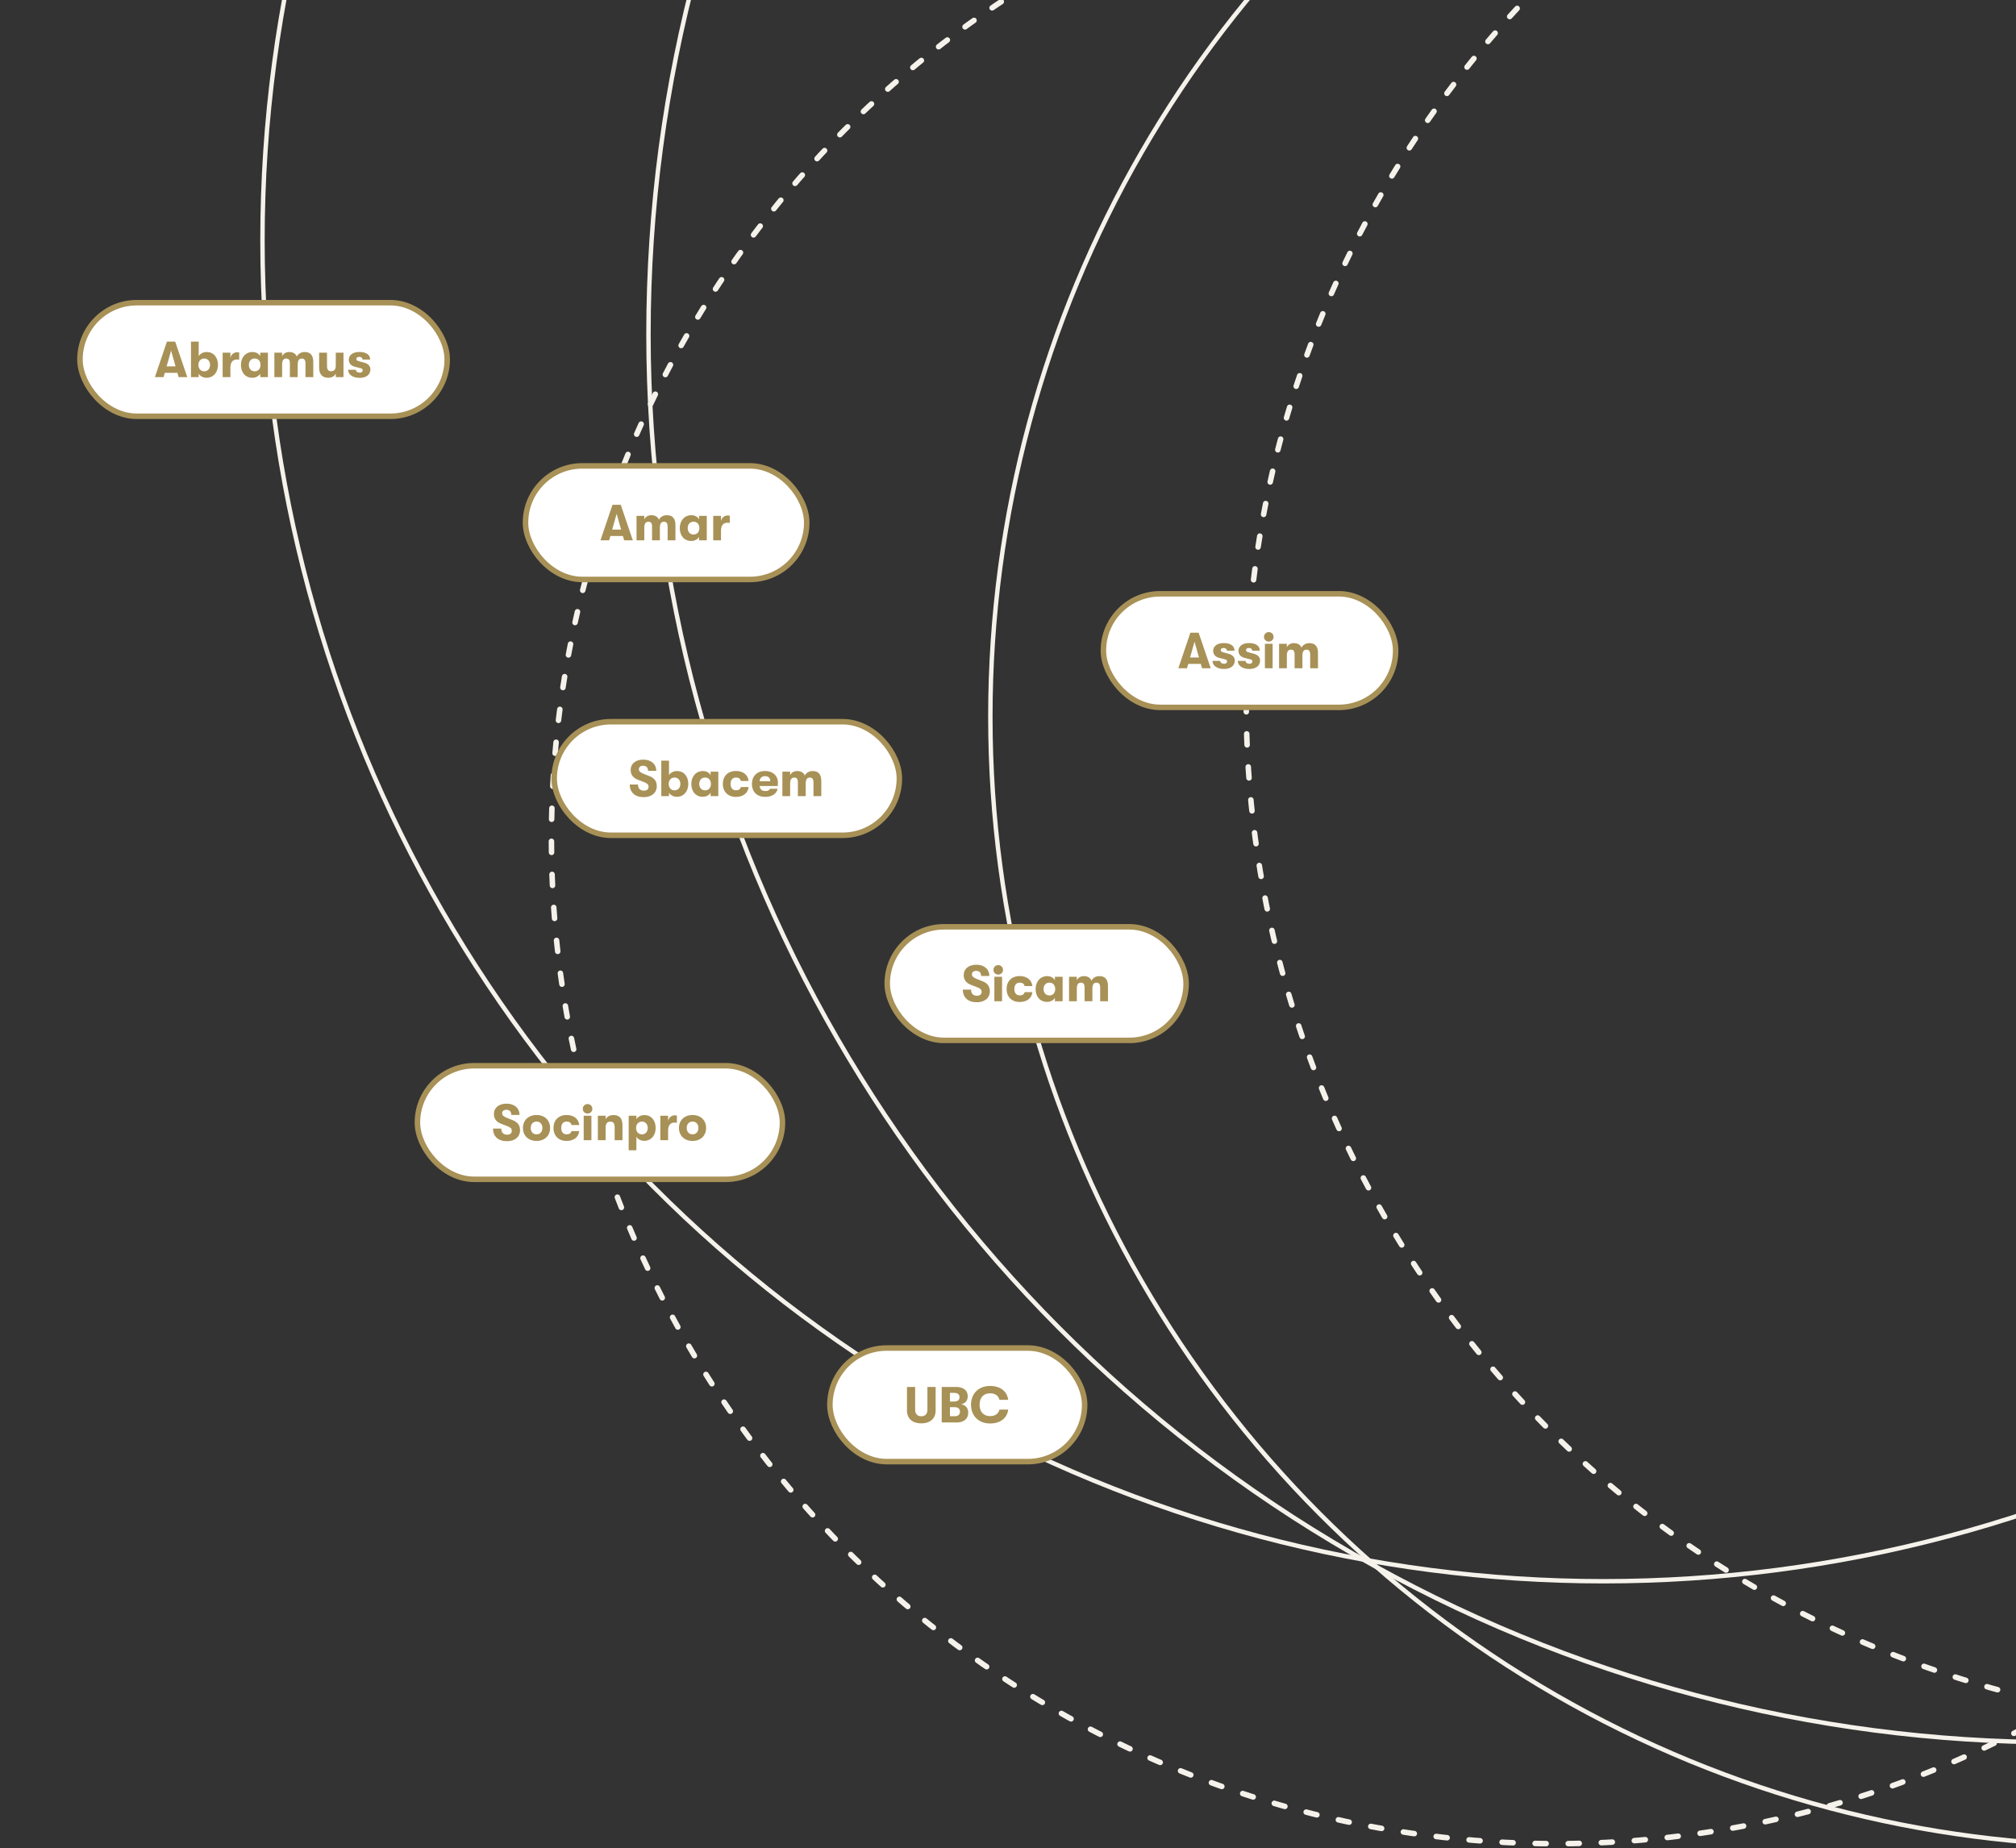 <svg width="914" height="838" viewBox="0 0 914 838" fill="none" xmlns="http://www.w3.org/2000/svg">
<rect x="0" y="0" width="914" height="838" fill="#333333" stroke="none"/>
<g clip-path="url(#clip0_1864_2398)">
<circle cx="705.5" cy="380.5" r="455.5" stroke="#F5F2EB" stroke-width="2.5" stroke-linecap="round" stroke-dasharray="5 10"/>
<circle cx="727" cy="109" r="608" stroke="#F5F2EB" stroke-width="2"/>
<circle cx="932.5" cy="151.5" r="638.5" stroke="#F5F2EB" stroke-width="2"/>
<circle cx="961" cy="325" r="512" stroke="#F5F2EB" stroke-width="2"/>
<circle cx="1029.5" cy="318.5" r="464.5" stroke="#F5F2EB" stroke-width="2.5" stroke-linecap="round" stroke-dasharray="5 10"/>
<rect x="36.25" y="137.25" width="166.5" height="51.5" rx="25.75" fill="white"/>
<path d="M80.971 171H84.904L79.43 154.9H75.681L70.23 171H74.163L74.715 169.045H80.419L80.971 171ZM75.543 166.124L77.567 158.971L79.591 166.124H75.543ZM93.718 159.615C92.062 159.615 90.682 160.443 90.084 161.501V154.9H86.588V171H90.084V169.436C90.659 170.471 91.993 171.299 93.626 171.299C96.685 171.299 98.824 168.93 98.824 165.457C98.824 161.961 96.754 159.615 93.718 159.615ZM92.614 168.378C91.05 168.378 89.946 167.205 89.946 165.457C89.946 163.732 91.027 162.559 92.614 162.559C94.155 162.559 95.236 163.755 95.236 165.457C95.236 167.182 94.155 168.378 92.614 168.378ZM100.94 171H104.459V166.722C104.459 164.054 105.655 163.019 107.38 163.019C107.817 163.019 108.024 163.042 108.438 163.088V159.822C108.162 159.753 107.932 159.73 107.518 159.73C106.161 159.73 104.85 160.581 104.459 162.237V159.914H100.94V171ZM114.453 171.299C115.994 171.299 117.374 170.54 117.972 169.436V171H121.468V159.914H117.972V161.501C117.374 160.374 116.109 159.615 114.499 159.615C111.279 159.615 109.232 162.145 109.232 165.457C109.232 168.792 111.141 171.299 114.453 171.299ZM115.465 168.378C113.832 168.378 112.82 167.136 112.82 165.457C112.82 163.778 113.832 162.559 115.465 162.559C117.213 162.559 118.11 163.87 118.11 165.457C118.11 167.067 117.213 168.378 115.465 168.378ZM124.389 171H127.908V165.296C127.908 163.203 128.667 162.582 129.794 162.582C130.875 162.582 131.427 163.203 131.427 164.744V171H134.969V165.296C134.969 163.203 135.728 162.582 136.832 162.582C137.913 162.582 138.488 163.226 138.488 164.767V171H142.03V164.123C142.03 161.8 141.271 159.615 138.097 159.615C136.464 159.615 135.153 160.466 134.555 161.662C134.072 160.489 133.06 159.615 131.082 159.615C129.541 159.615 128.391 160.42 127.908 161.524V159.914H124.389V171ZM148.785 171.299C150.464 171.299 151.614 170.586 152.235 169.413V171H155.731V159.914H152.235V165.871C152.235 167.366 151.591 168.332 150.096 168.332C148.762 168.332 148.256 167.504 148.256 165.986V159.914H144.691V166.768C144.691 169.643 146.117 171.299 148.785 171.299ZM163.081 171.345C166.117 171.345 167.934 169.804 167.934 167.527C167.934 165.94 166.83 164.905 165.128 164.445L162.506 163.732C161.908 163.571 161.563 163.249 161.563 162.743C161.563 162.191 162.069 161.823 162.828 161.823C163.771 161.823 164.346 162.26 164.346 163.042H167.819C167.819 160.949 166.117 159.592 162.874 159.592C159.953 159.592 158.136 161.041 158.136 163.111C158.136 164.698 159.079 165.848 160.919 166.308L163.633 166.998C164.231 167.136 164.438 167.504 164.438 167.941C164.438 168.585 163.909 168.976 163.15 168.976C162.069 168.976 161.333 168.424 161.333 167.665H157.837C157.837 169.758 159.838 171.345 163.081 171.345Z" fill="#A89157"/>
<rect x="36.25" y="137.25" width="166.5" height="51.5" rx="25.75" stroke="#A89157" stroke-width="2.5"/>
<rect x="238.25" y="211.25" width="127.5" height="51.5" rx="25.75" fill="white"/>
<path d="M282.971 245H286.904L281.43 228.9H277.681L272.23 245H276.163L276.715 243.045H282.419L282.971 245ZM277.543 240.124L279.567 232.971L281.591 240.124H277.543ZM288.588 245H292.107V239.296C292.107 237.203 292.866 236.582 293.993 236.582C295.074 236.582 295.626 237.203 295.626 238.744V245H299.168V239.296C299.168 237.203 299.927 236.582 301.031 236.582C302.112 236.582 302.687 237.226 302.687 238.767V245H306.229V238.123C306.229 235.8 305.47 233.615 302.296 233.615C300.663 233.615 299.352 234.466 298.754 235.662C298.271 234.489 297.259 233.615 295.281 233.615C293.74 233.615 292.59 234.42 292.107 235.524V233.914H288.588V245ZM313.421 245.299C314.962 245.299 316.342 244.54 316.94 243.436V245H320.436V233.914H316.94V235.501C316.342 234.374 315.077 233.615 313.467 233.615C310.247 233.615 308.2 236.145 308.2 239.457C308.2 242.792 310.109 245.299 313.421 245.299ZM314.433 242.378C312.8 242.378 311.788 241.136 311.788 239.457C311.788 237.778 312.8 236.559 314.433 236.559C316.181 236.559 317.078 237.87 317.078 239.457C317.078 241.067 316.181 242.378 314.433 242.378ZM323.357 245H326.876V240.722C326.876 238.054 328.072 237.019 329.797 237.019C330.234 237.019 330.441 237.042 330.855 237.088V233.822C330.579 233.753 330.349 233.73 329.935 233.73C328.578 233.73 327.267 234.581 326.876 236.237V233.914H323.357V245Z" fill="#A89157"/>
<rect x="238.25" y="211.25" width="127.5" height="51.5" rx="25.75" stroke="#A89157" stroke-width="2.5"/>
<rect x="500.25" y="269.25" width="132.5" height="51.5" rx="25.75" fill="white"/>
<path d="M544.971 303H548.904L543.43 286.9H539.681L534.23 303H538.163L538.715 301.045H544.419L544.971 303ZM539.543 298.124L541.567 290.971L543.591 298.124H539.543ZM554.959 303.345C557.995 303.345 559.812 301.804 559.812 299.527C559.812 297.94 558.708 296.905 557.006 296.445L554.384 295.732C553.786 295.571 553.441 295.249 553.441 294.743C553.441 294.191 553.947 293.823 554.706 293.823C555.649 293.823 556.224 294.26 556.224 295.042H559.697C559.697 292.949 557.995 291.592 554.752 291.592C551.831 291.592 550.014 293.041 550.014 295.111C550.014 296.698 550.957 297.848 552.797 298.308L555.511 298.998C556.109 299.136 556.316 299.504 556.316 299.941C556.316 300.585 555.787 300.976 555.028 300.976C553.947 300.976 553.211 300.424 553.211 299.665H549.715C549.715 301.758 551.716 303.345 554.959 303.345ZM566.437 303.345C569.473 303.345 571.29 301.804 571.29 299.527C571.29 297.94 570.186 296.905 568.484 296.445L565.862 295.732C565.264 295.571 564.919 295.249 564.919 294.743C564.919 294.191 565.425 293.823 566.184 293.823C567.127 293.823 567.702 294.26 567.702 295.042H571.175C571.175 292.949 569.473 291.592 566.23 291.592C563.309 291.592 561.492 293.041 561.492 295.111C561.492 296.698 562.435 297.848 564.275 298.308L566.989 298.998C567.587 299.136 567.794 299.504 567.794 299.941C567.794 300.585 567.265 300.976 566.506 300.976C565.425 300.976 564.689 300.424 564.689 299.665H561.193C561.193 301.758 563.194 303.345 566.437 303.345ZM575.223 290.925C576.488 290.925 577.408 289.959 577.408 288.786C577.408 287.59 576.488 286.624 575.223 286.624C573.958 286.624 573.061 287.59 573.061 288.786C573.061 289.959 573.958 290.925 575.223 290.925ZM573.475 303H576.971V291.914H573.475V303ZM579.899 303H583.418V297.296C583.418 295.203 584.177 294.582 585.304 294.582C586.385 294.582 586.937 295.203 586.937 296.744V303H590.479V297.296C590.479 295.203 591.238 294.582 592.342 294.582C593.423 294.582 593.998 295.226 593.998 296.767V303H597.54V296.123C597.54 293.8 596.781 291.615 593.607 291.615C591.974 291.615 590.663 292.466 590.065 293.662C589.582 292.489 588.57 291.615 586.592 291.615C585.051 291.615 583.901 292.42 583.418 293.524V291.914H579.899V303Z" fill="#A89157"/>
<rect x="500.25" y="269.25" width="132.5" height="51.5" rx="25.75" stroke="#A89157" stroke-width="2.5"/>
<rect x="251.25" y="327.25" width="156.5" height="51.5" rx="25.75" fill="white"/>
<path d="M291.854 361.46C295.419 361.46 297.765 359.505 297.765 356.492C297.765 354.33 296.753 352.835 294.522 351.961L291.854 350.903C290.267 350.259 289.646 349.707 289.646 348.81C289.646 347.844 290.359 347.223 291.578 347.223C293.027 347.223 293.809 348.051 293.809 349.546H297.535C297.535 346.441 295.189 344.44 291.647 344.44C288.151 344.44 285.92 346.326 285.92 349.155C285.92 351.248 287.024 352.743 289.186 353.548L292.084 354.675C293.533 355.25 294.039 355.756 294.039 356.745C294.039 357.872 293.257 358.516 291.877 358.516C290.244 358.516 289.255 357.481 289.255 355.733H285.529C285.529 359.344 287.898 361.46 291.854 361.46ZM306.943 349.615C305.287 349.615 303.907 350.443 303.309 351.501V344.9H299.813V361H303.309V359.436C303.884 360.471 305.218 361.299 306.851 361.299C309.91 361.299 312.049 358.93 312.049 355.457C312.049 351.961 309.979 349.615 306.943 349.615ZM305.839 358.378C304.275 358.378 303.171 357.205 303.171 355.457C303.171 353.732 304.252 352.559 305.839 352.559C307.38 352.559 308.461 353.755 308.461 355.457C308.461 357.182 307.38 358.378 305.839 358.378ZM318.649 361.299C320.19 361.299 321.57 360.54 322.168 359.436V361H325.664V349.914H322.168V351.501C321.57 350.374 320.305 349.615 318.695 349.615C315.475 349.615 313.428 352.145 313.428 355.457C313.428 358.792 315.337 361.299 318.649 361.299ZM319.661 358.378C318.028 358.378 317.016 357.136 317.016 355.457C317.016 353.778 318.028 352.559 319.661 352.559C321.409 352.559 322.306 353.87 322.306 355.457C322.306 357.067 321.409 358.378 319.661 358.378ZM333.646 361.345C336.958 361.345 339.12 359.574 339.396 356.883H335.877C335.624 357.849 334.957 358.355 333.669 358.355C332.151 358.355 331.231 357.297 331.231 355.457C331.231 353.617 332.151 352.559 333.669 352.559C334.957 352.559 335.624 353.088 335.877 354.123H339.396C339.12 351.363 336.958 349.592 333.646 349.592C329.989 349.592 327.712 351.961 327.712 355.457C327.712 358.953 329.989 361.345 333.646 361.345ZM352.695 354.882C352.695 351.754 350.349 349.592 346.899 349.592C343.288 349.592 340.919 351.823 340.919 355.457C340.919 359.16 343.242 361.345 347.014 361.345C349.958 361.345 352.189 359.85 352.534 357.665H349.084C348.785 358.355 348.095 358.7 347.014 358.7C345.45 358.7 344.484 357.872 344.415 356.423H352.603C352.672 355.779 352.695 355.48 352.695 354.882ZM344.415 354.238C344.438 352.881 345.358 351.938 346.876 351.938C348.371 351.938 349.199 352.766 349.222 354.238H344.415ZM354.708 361H358.227V355.296C358.227 353.203 358.986 352.582 360.113 352.582C361.194 352.582 361.746 353.203 361.746 354.744V361H365.288V355.296C365.288 353.203 366.047 352.582 367.151 352.582C368.232 352.582 368.807 353.226 368.807 354.767V361H372.349V354.123C372.349 351.8 371.59 349.615 368.416 349.615C366.783 349.615 365.472 350.466 364.874 351.662C364.391 350.489 363.379 349.615 361.401 349.615C359.86 349.615 358.71 350.42 358.227 351.524V349.914H354.708V361Z" fill="#A89157"/>
<rect x="251.25" y="327.25" width="156.5" height="51.5" rx="25.75" stroke="#A89157" stroke-width="2.5"/>
<rect x="402.25" y="420.25" width="135.5" height="51.5" rx="25.75" fill="white"/>
<path d="M442.854 454.46C446.419 454.46 448.765 452.505 448.765 449.492C448.765 447.33 447.753 445.835 445.522 444.961L442.854 443.903C441.267 443.259 440.646 442.707 440.646 441.81C440.646 440.844 441.359 440.223 442.578 440.223C444.027 440.223 444.809 441.051 444.809 442.546H448.535C448.535 439.441 446.189 437.44 442.647 437.44C439.151 437.44 436.92 439.326 436.92 442.155C436.92 444.248 438.024 445.743 440.186 446.548L443.084 447.675C444.533 448.25 445.039 448.756 445.039 449.745C445.039 450.872 444.257 451.516 442.877 451.516C441.244 451.516 440.255 450.481 440.255 448.733H436.529C436.529 452.344 438.898 454.46 442.854 454.46ZM452.561 441.925C453.826 441.925 454.746 440.959 454.746 439.786C454.746 438.59 453.826 437.624 452.561 437.624C451.296 437.624 450.399 438.59 450.399 439.786C450.399 440.959 451.296 441.925 452.561 441.925ZM450.813 454H454.309V442.914H450.813V454ZM462.297 454.345C465.609 454.345 467.771 452.574 468.047 449.883H464.528C464.275 450.849 463.608 451.355 462.32 451.355C460.802 451.355 459.882 450.297 459.882 448.457C459.882 446.617 460.802 445.559 462.32 445.559C463.608 445.559 464.275 446.088 464.528 447.123H468.047C467.771 444.363 465.609 442.592 462.297 442.592C458.64 442.592 456.363 444.961 456.363 448.457C456.363 451.953 458.64 454.345 462.297 454.345ZM474.748 454.299C476.289 454.299 477.669 453.54 478.267 452.436V454H481.763V442.914H478.267V444.501C477.669 443.374 476.404 442.615 474.794 442.615C471.574 442.615 469.527 445.145 469.527 448.457C469.527 451.792 471.436 454.299 474.748 454.299ZM475.76 451.378C474.127 451.378 473.115 450.136 473.115 448.457C473.115 446.778 474.127 445.559 475.76 445.559C477.508 445.559 478.405 446.87 478.405 448.457C478.405 450.067 477.508 451.378 475.76 451.378ZM484.684 454H488.203V448.296C488.203 446.203 488.962 445.582 490.089 445.582C491.17 445.582 491.722 446.203 491.722 447.744V454H495.264V448.296C495.264 446.203 496.023 445.582 497.127 445.582C498.208 445.582 498.783 446.226 498.783 447.767V454H502.325V447.123C502.325 444.8 501.566 442.615 498.392 442.615C496.759 442.615 495.448 443.466 494.85 444.662C494.367 443.489 493.355 442.615 491.377 442.615C489.836 442.615 488.686 443.42 488.203 444.524V442.914H484.684V454Z" fill="#A89157"/>
<rect x="402.25" y="420.25" width="135.5" height="51.5" rx="25.75" stroke="#A89157" stroke-width="2.5"/>
<rect x="189.25" y="483.25" width="165.5" height="51.5" rx="25.75" fill="white"/>
<path d="M229.854 517.46C233.419 517.46 235.765 515.505 235.765 512.492C235.765 510.33 234.753 508.835 232.522 507.961L229.854 506.903C228.267 506.259 227.646 505.707 227.646 504.81C227.646 503.844 228.359 503.223 229.578 503.223C231.027 503.223 231.809 504.051 231.809 505.546H235.535C235.535 502.441 233.189 500.44 229.647 500.44C226.151 500.44 223.92 502.326 223.92 505.155C223.92 507.248 225.024 508.743 227.186 509.548L230.084 510.675C231.533 511.25 232.039 511.756 232.039 512.745C232.039 513.872 231.257 514.516 229.877 514.516C228.244 514.516 227.255 513.481 227.255 511.733H223.529C223.529 515.344 225.898 517.46 229.854 517.46ZM243.26 517.345C247.055 517.345 249.401 514.838 249.401 511.457C249.401 508.076 247.055 505.592 243.26 505.592C239.442 505.592 237.096 508.076 237.096 511.457C237.096 514.838 239.442 517.345 243.26 517.345ZM243.26 514.355C241.581 514.355 240.615 513.136 240.615 511.457C240.615 509.778 241.581 508.559 243.26 508.559C244.916 508.559 245.905 509.778 245.905 511.457C245.905 513.136 244.916 514.355 243.26 514.355ZM256.866 517.345C260.178 517.345 262.34 515.574 262.616 512.883H259.097C258.844 513.849 258.177 514.355 256.889 514.355C255.371 514.355 254.451 513.297 254.451 511.457C254.451 509.617 255.371 508.559 256.889 508.559C258.177 508.559 258.844 509.088 259.097 510.123H262.616C262.34 507.363 260.178 505.592 256.866 505.592C253.209 505.592 250.932 507.961 250.932 511.457C250.932 514.953 253.209 517.345 256.866 517.345ZM266.38 504.925C267.645 504.925 268.565 503.959 268.565 502.786C268.565 501.59 267.645 500.624 266.38 500.624C265.115 500.624 264.218 501.59 264.218 502.786C264.218 503.959 265.115 504.925 266.38 504.925ZM264.632 517H268.128V505.914H264.632V517ZM271.055 517H274.574V511.204C274.574 509.502 275.31 508.582 276.713 508.582C278.139 508.582 278.668 509.433 278.668 511.296V517H282.21V510.146C282.21 507.133 280.853 505.615 278.162 505.615C276.483 505.615 275.218 506.282 274.574 507.524V505.914H271.055V517ZM292.156 505.615C290.5 505.615 289.12 506.443 288.522 507.501V505.914H285.026V521.6H288.522V515.436C289.097 516.471 290.431 517.299 292.064 517.299C295.123 517.299 297.262 514.93 297.262 511.457C297.262 507.961 295.192 505.615 292.156 505.615ZM291.052 514.378C289.488 514.378 288.384 513.205 288.384 511.457C288.384 509.732 289.465 508.559 291.052 508.559C292.593 508.559 293.674 509.755 293.674 511.457C293.674 513.182 292.593 514.378 291.052 514.378ZM299.379 517H302.898V512.722C302.898 510.054 304.094 509.019 305.819 509.019C306.256 509.019 306.463 509.042 306.877 509.088V505.822C306.601 505.753 306.371 505.73 305.957 505.73C304.6 505.73 303.289 506.581 302.898 508.237V505.914H299.379V517ZM313.99 517.345C317.785 517.345 320.131 514.838 320.131 511.457C320.131 508.076 317.785 505.592 313.99 505.592C310.172 505.592 307.826 508.076 307.826 511.457C307.826 514.838 310.172 517.345 313.99 517.345ZM313.99 514.355C312.311 514.355 311.345 513.136 311.345 511.457C311.345 509.778 312.311 508.559 313.99 508.559C315.646 508.559 316.635 509.778 316.635 511.457C316.635 513.136 315.646 514.355 313.99 514.355Z" fill="#A89157"/>
<rect x="189.25" y="483.25" width="165.5" height="51.5" rx="25.75" stroke="#A89157" stroke-width="2.5"/>
<rect x="376.25" y="611.25" width="115.5" height="51.5" rx="25.75" fill="white"/>
<path d="M417.682 645.414C421.638 645.414 424.191 643.298 424.191 639.549V628.9H420.465V639.319C420.465 641.159 419.384 642.194 417.682 642.194C416.003 642.194 414.899 641.159 414.899 639.319V628.9H411.196V639.549C411.196 643.298 413.726 645.414 417.682 645.414ZM435.667 636.766C437.53 636.421 438.749 635.179 438.749 633.086C438.749 630.487 436.771 628.9 433.574 628.9H426.95V645H433.827C437.024 645 438.979 643.298 438.979 640.538C438.979 638.307 437.53 636.95 435.667 636.766ZM432.746 631.591C434.195 631.591 435.023 632.327 435.023 633.546C435.023 634.765 434.172 635.501 432.746 635.501H430.676V631.591H432.746ZM432.999 642.171H430.676V638.077H432.999C434.333 638.077 435.23 638.859 435.23 640.055C435.23 641.389 434.379 642.171 432.999 642.171ZM448.873 645.46C453.588 645.46 456.647 642.953 457.084 639.158H453.128C452.714 640.975 451.196 642.125 448.896 642.125C445.86 642.125 444.112 640.101 444.112 636.95C444.112 633.799 445.86 631.775 448.896 631.775C451.196 631.775 452.714 632.925 453.128 634.742H457.084C456.647 630.947 453.588 628.44 448.873 628.44C443.583 628.44 440.225 632.005 440.225 636.95C440.225 641.895 443.583 645.46 448.873 645.46Z" fill="#A89157"/>
<rect x="376.25" y="611.25" width="115.5" height="51.5" rx="25.75" stroke="#A89157" stroke-width="2.5"/>
</g>
<defs>
<clipPath id="clip0_1864_2398">
<rect width="914" height="838" fill="white"/>
</clipPath>
</defs>
</svg>
